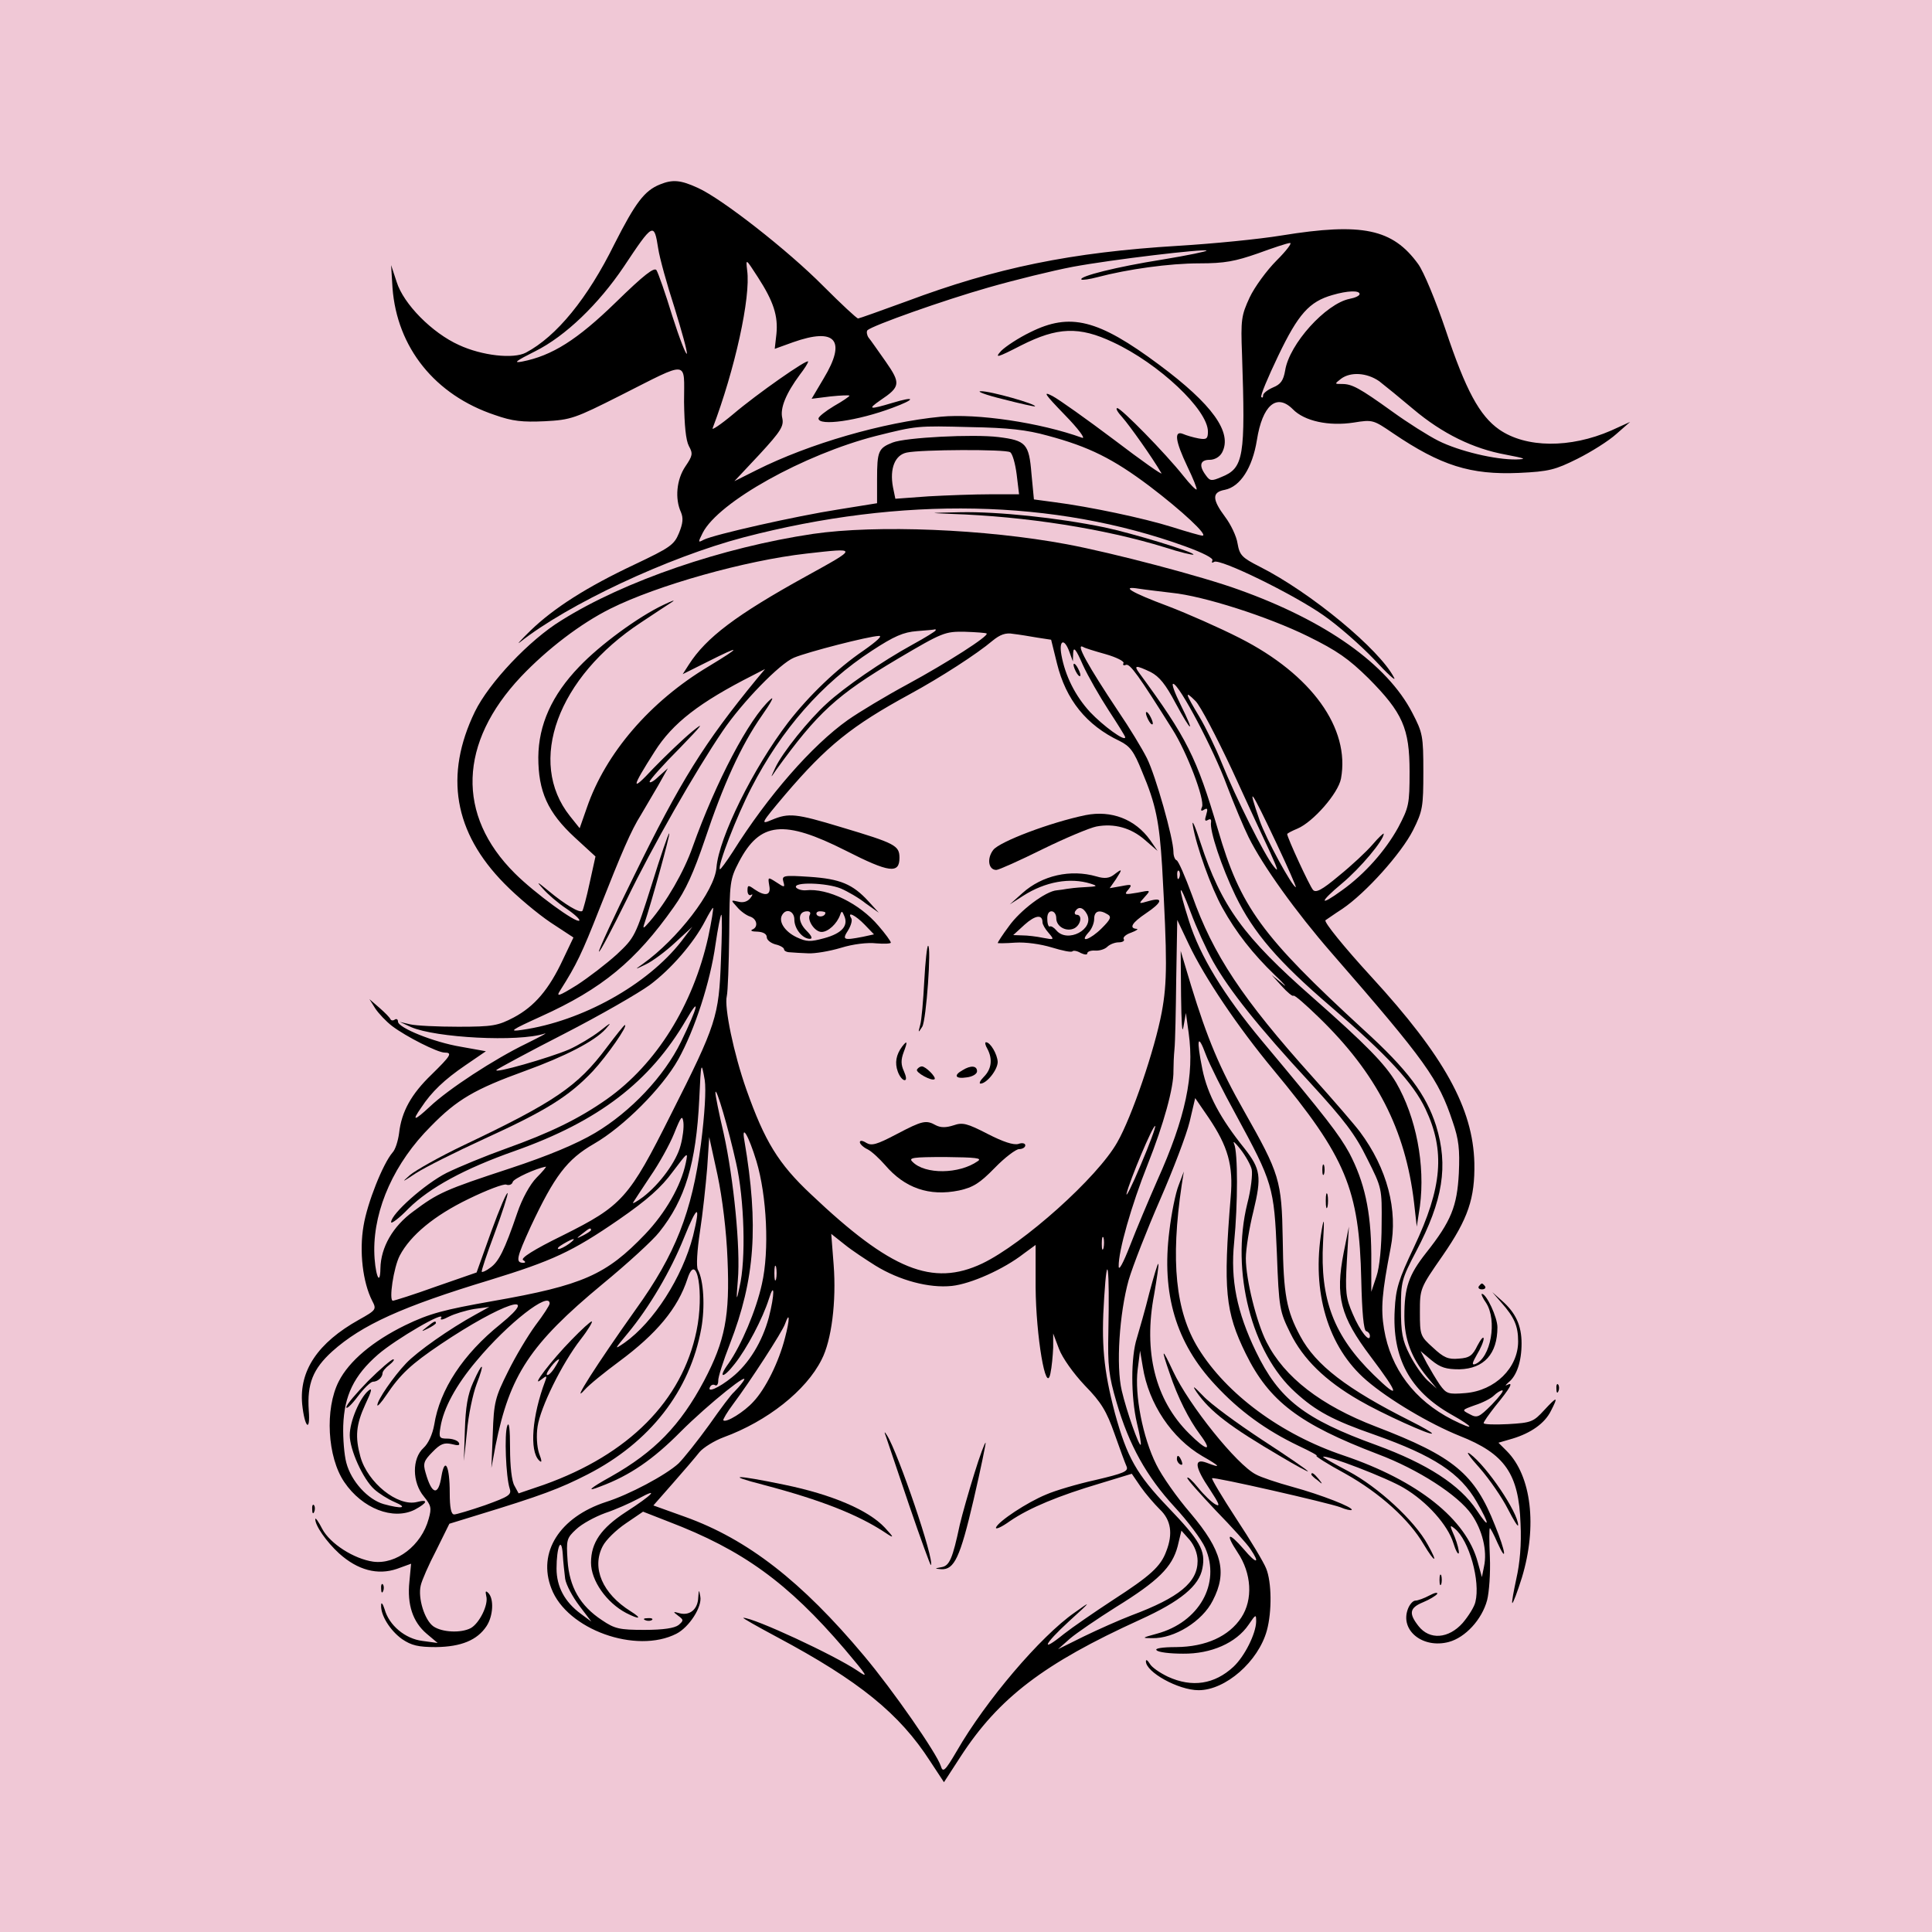 <?xml version="1.0" encoding="UTF-8"?> <svg xmlns="http://www.w3.org/2000/svg" width="32" height="32" viewBox="0 0 32 32" fill="none"><rect width="32" height="32" fill="#F0C8D6"></rect><path d="M10.931 3.055C10.674 3.158 10.525 3.357 10.177 4.042C9.732 4.944 9.218 5.572 8.71 5.841C8.505 5.949 7.985 5.892 7.603 5.715C7.158 5.515 6.684 5.036 6.57 4.67L6.478 4.391L6.501 4.767C6.575 5.755 7.203 6.543 8.197 6.874C8.488 6.977 8.653 6.994 9.024 6.977C9.458 6.954 9.521 6.931 10.28 6.548C11.433 5.966 11.33 5.955 11.33 6.657C11.336 7.045 11.359 7.29 11.41 7.388C11.479 7.513 11.473 7.547 11.353 7.724C11.205 7.941 11.176 8.261 11.279 8.484C11.319 8.581 11.313 8.666 11.245 8.832C11.165 9.026 11.096 9.072 10.508 9.351C9.721 9.722 9.173 10.07 8.784 10.447C8.625 10.601 8.55 10.687 8.613 10.636C9.407 10.008 11.062 9.231 12.318 8.9C14.944 8.215 17.467 8.267 19.63 9.049C19.927 9.157 20.104 9.248 20.081 9.283C20.064 9.323 20.076 9.328 20.11 9.306C20.207 9.248 21.412 9.836 21.919 10.19C22.159 10.356 22.536 10.687 22.759 10.921C22.981 11.161 23.13 11.298 23.09 11.224C22.85 10.755 21.703 9.808 20.863 9.385C20.572 9.237 20.532 9.197 20.498 9.003C20.481 8.883 20.384 8.683 20.293 8.563C20.076 8.272 20.07 8.152 20.287 8.113C20.544 8.061 20.744 7.747 20.818 7.29C20.909 6.714 21.143 6.508 21.412 6.777C21.606 6.977 22.011 7.062 22.422 6.999C22.736 6.948 22.747 6.954 23.073 7.176C23.866 7.713 24.357 7.867 25.156 7.833C25.659 7.81 25.761 7.781 26.127 7.599C26.355 7.485 26.646 7.302 26.772 7.188L27 6.988L26.686 7.131C26.007 7.427 25.276 7.422 24.831 7.114C24.505 6.885 24.277 6.463 23.946 5.47C23.78 4.979 23.581 4.499 23.489 4.373C23.067 3.791 22.565 3.683 21.229 3.9C20.852 3.962 20.087 4.037 19.522 4.071C17.735 4.179 16.497 4.436 15.018 4.99C14.596 5.144 14.23 5.275 14.213 5.275C14.19 5.275 13.934 5.036 13.637 4.739C13.049 4.145 11.953 3.289 11.559 3.112C11.273 2.981 11.142 2.969 10.931 3.055ZM10.902 4.117C10.925 4.271 11.045 4.705 11.171 5.093C11.29 5.481 11.387 5.823 11.376 5.858C11.365 5.886 11.256 5.612 11.136 5.235C11.022 4.859 10.902 4.522 10.874 4.476C10.839 4.419 10.668 4.55 10.2 5.007C9.561 5.629 9.144 5.892 8.647 5.989C8.493 6.018 8.545 5.978 8.864 5.818C9.367 5.567 9.915 5.036 10.331 4.419C10.817 3.688 10.834 3.677 10.902 4.117ZM21.143 4.316C20.983 4.476 20.778 4.756 20.698 4.927C20.561 5.224 20.549 5.293 20.572 5.875C20.629 7.57 20.601 7.753 20.23 7.901C20.07 7.97 20.041 7.97 19.973 7.873C19.853 7.713 19.876 7.616 20.036 7.616C20.116 7.616 20.201 7.57 20.241 7.496C20.418 7.165 20.081 6.697 19.197 6.04C18.186 5.287 17.724 5.173 17.062 5.504C16.873 5.595 16.656 5.738 16.582 5.812C16.468 5.938 16.514 5.926 16.913 5.721C17.513 5.418 17.872 5.401 18.437 5.669C19.197 6.023 20.007 6.788 20.007 7.148C20.007 7.268 19.984 7.285 19.853 7.262C19.762 7.245 19.648 7.211 19.596 7.188C19.442 7.125 19.465 7.302 19.665 7.724C19.762 7.924 19.83 8.095 19.819 8.107C19.807 8.118 19.71 8.021 19.602 7.884C19.299 7.502 18.569 6.76 18.506 6.76C18.472 6.76 18.512 6.828 18.591 6.914C18.711 7.051 19.077 7.564 19.237 7.838C19.259 7.878 18.911 7.633 18.454 7.285C17.998 6.942 17.541 6.617 17.433 6.56C17.267 6.474 17.296 6.52 17.638 6.874C17.861 7.102 17.986 7.273 17.924 7.251C17.227 6.999 16.183 6.845 15.583 6.902C14.63 6.994 13.403 7.348 12.529 7.787L12.164 7.97L12.581 7.525C12.934 7.142 12.986 7.056 12.957 6.925C12.917 6.76 13.02 6.514 13.248 6.206C13.323 6.109 13.385 6.012 13.385 5.989C13.385 5.932 12.535 6.526 12.141 6.862C11.935 7.034 11.781 7.136 11.804 7.091C12.17 6.126 12.438 4.921 12.375 4.476C12.352 4.276 12.352 4.282 12.552 4.59C12.815 4.996 12.889 5.235 12.86 5.532L12.832 5.778L13.134 5.669C13.842 5.418 14.025 5.635 13.642 6.269L13.443 6.605L13.757 6.566C13.928 6.548 14.07 6.543 14.07 6.554C14.07 6.566 13.956 6.645 13.814 6.725C13.671 6.811 13.557 6.902 13.557 6.931C13.557 7.062 14.207 6.971 14.784 6.754C15.172 6.611 15.172 6.554 14.778 6.674C14.396 6.788 14.362 6.782 14.584 6.628C14.915 6.406 14.921 6.349 14.67 5.989C14.544 5.812 14.419 5.629 14.384 5.589C14.356 5.544 14.35 5.492 14.367 5.47C14.453 5.39 15.629 4.973 16.371 4.762C16.811 4.636 17.438 4.482 17.77 4.419C18.415 4.299 19.95 4.117 19.984 4.151C19.996 4.162 19.67 4.231 19.254 4.299C18.494 4.419 17.861 4.579 17.912 4.63C17.929 4.642 18.049 4.625 18.18 4.59C18.677 4.459 19.368 4.362 19.864 4.362C20.287 4.362 20.458 4.328 20.835 4.197C21.086 4.105 21.326 4.025 21.366 4.025C21.406 4.02 21.309 4.151 21.143 4.316ZM22.519 4.87C22.519 4.899 22.445 4.933 22.353 4.95C21.959 5.03 21.354 5.698 21.286 6.137C21.257 6.303 21.212 6.366 21.086 6.417C20.995 6.457 20.921 6.514 20.921 6.548C20.921 6.583 20.909 6.594 20.892 6.577C20.869 6.56 21 6.252 21.172 5.892C21.503 5.201 21.686 4.996 22.068 4.887C22.319 4.813 22.519 4.807 22.519 4.87ZM22.844 6.314C22.941 6.389 23.192 6.594 23.409 6.777C23.889 7.182 24.403 7.433 24.939 7.53C25.265 7.593 25.299 7.604 25.116 7.61C24.768 7.616 24.169 7.473 23.826 7.302C23.655 7.216 23.312 6.999 23.061 6.817C22.513 6.423 22.393 6.36 22.228 6.36C22.102 6.36 22.102 6.36 22.211 6.274C22.37 6.155 22.639 6.172 22.844 6.314ZM17.353 7.216C18.038 7.399 18.437 7.599 19.037 8.05C19.579 8.461 20.019 8.872 19.916 8.872C19.887 8.872 19.665 8.809 19.413 8.729C18.94 8.581 18.044 8.392 17.467 8.318L17.125 8.272L17.084 7.844C17.044 7.348 16.993 7.296 16.537 7.239C16.12 7.188 15.001 7.245 14.784 7.33C14.55 7.422 14.527 7.473 14.527 7.936V8.335L13.888 8.438C13.191 8.546 11.821 8.855 11.656 8.94C11.559 8.992 11.559 8.986 11.639 8.826C11.901 8.312 13.323 7.525 14.504 7.222C15.189 7.051 15.184 7.051 16.068 7.074C16.702 7.085 17.005 7.119 17.353 7.216ZM16.731 7.49C16.77 7.513 16.816 7.679 16.839 7.856L16.879 8.187H16.405C16.143 8.187 15.68 8.204 15.378 8.221L14.83 8.261L14.79 8.067C14.733 7.759 14.824 7.536 15.018 7.496C15.252 7.445 16.656 7.439 16.731 7.49Z" fill="black"></path><path d="M16.611 6.611C16.896 6.685 17.136 6.737 17.142 6.731C17.181 6.697 16.399 6.474 16.245 6.48C16.165 6.48 16.331 6.543 16.611 6.611Z" fill="black"></path><path d="M15.754 8.512C16.987 8.552 18.295 8.758 19.294 9.066C19.539 9.146 19.756 9.197 19.767 9.186C19.802 9.151 18.757 8.832 18.295 8.735C17.518 8.575 16.531 8.472 15.909 8.484C15.378 8.495 15.355 8.495 15.754 8.512Z" fill="black"></path><path d="M13.465 8.843C11.97 9.066 10.343 9.62 9.298 10.276C8.767 10.601 8.099 11.309 7.865 11.789C7.357 12.839 7.517 13.787 8.356 14.637C8.562 14.848 8.904 15.134 9.116 15.277L9.498 15.528L9.327 15.887C9.093 16.39 8.853 16.669 8.51 16.852C8.248 16.989 8.162 17.006 7.591 17.006C7.249 17.006 6.889 16.989 6.792 16.966L6.621 16.926L6.809 17.012C7.215 17.189 8.585 17.263 9.019 17.12C9.081 17.103 8.944 17.172 8.716 17.286C8.185 17.543 7.426 18.039 7.118 18.331C6.861 18.57 6.815 18.576 6.975 18.348C7.146 18.085 7.363 17.88 7.706 17.646L8.048 17.412L7.631 17.337C7.186 17.263 6.592 17.023 6.592 16.921C6.592 16.886 6.57 16.869 6.541 16.886C6.513 16.909 6.478 16.904 6.467 16.881C6.455 16.852 6.376 16.772 6.284 16.692L6.119 16.549L6.216 16.704C6.273 16.789 6.398 16.921 6.495 16.995C6.729 17.172 7.249 17.434 7.363 17.434C7.5 17.434 7.466 17.486 7.146 17.8C6.815 18.119 6.65 18.41 6.61 18.77C6.592 18.901 6.547 19.044 6.501 19.09C6.341 19.278 6.084 19.923 6.022 20.3C5.947 20.728 6.01 21.242 6.164 21.544C6.239 21.687 6.233 21.698 5.947 21.858C5.262 22.241 4.954 22.703 5.005 23.257C5.045 23.645 5.143 23.736 5.114 23.36C5.085 22.92 5.182 22.675 5.502 22.384C5.993 21.944 6.661 21.641 8.111 21.202C9.15 20.882 9.475 20.734 10.246 20.203C10.725 19.872 10.954 19.666 11.142 19.409C11.393 19.078 11.399 19.067 11.359 19.261C11.279 19.643 11.022 20.089 10.685 20.443C10.04 21.116 9.658 21.288 8.162 21.55C7.352 21.693 7.112 21.756 6.712 21.95C6.176 22.212 5.782 22.543 5.611 22.88C5.377 23.337 5.422 24.136 5.702 24.547C5.999 24.987 6.513 25.186 6.872 25.004C7.083 24.89 7.1 24.827 6.906 24.878C6.587 24.958 6.09 24.558 5.97 24.13C5.879 23.799 5.896 23.599 6.05 23.263C6.159 23.034 6.17 22.977 6.102 23.034C5.959 23.154 5.793 23.542 5.793 23.771C5.793 24.01 6.01 24.496 6.199 24.667C6.273 24.735 6.427 24.832 6.535 24.878C6.764 24.975 6.661 24.998 6.353 24.912C6.096 24.838 5.816 24.536 5.736 24.227C5.702 24.102 5.679 23.828 5.685 23.616C5.702 23.114 5.862 22.783 6.261 22.435C6.558 22.178 7.392 21.693 7.306 21.83C7.283 21.87 7.329 21.864 7.437 21.807C7.529 21.761 7.717 21.704 7.854 21.681L8.105 21.647L7.877 21.773C7.449 22.007 6.906 22.389 6.724 22.583C6.518 22.8 6.25 23.188 6.25 23.274C6.25 23.303 6.318 23.228 6.398 23.108C6.632 22.76 6.809 22.595 7.3 22.264C8.311 21.584 8.996 21.356 8.288 21.933C7.671 22.429 7.283 23.017 7.192 23.599C7.163 23.759 7.095 23.908 7.015 23.982C6.821 24.159 6.826 24.553 7.021 24.787C7.14 24.935 7.152 24.975 7.1 25.158C6.981 25.597 6.564 25.917 6.181 25.866C5.862 25.82 5.468 25.569 5.337 25.323C5.279 25.209 5.228 25.135 5.222 25.158C5.217 25.266 5.405 25.535 5.616 25.729C5.925 26.008 6.256 26.094 6.575 25.985L6.809 25.9L6.781 26.197C6.741 26.579 6.838 26.865 7.066 27.059L7.249 27.213L6.998 27.179C6.712 27.144 6.444 26.922 6.37 26.653C6.341 26.562 6.313 26.528 6.313 26.585C6.301 26.75 6.461 27.007 6.661 27.15C6.815 27.253 6.924 27.281 7.22 27.281C7.637 27.276 7.905 27.167 8.059 26.933C8.168 26.768 8.185 26.482 8.088 26.385C8.042 26.34 8.037 26.357 8.054 26.436C8.094 26.579 7.94 26.887 7.797 26.967C7.631 27.053 7.323 27.036 7.18 26.939C7.032 26.836 6.918 26.465 6.969 26.259C6.986 26.18 7.1 25.917 7.226 25.677L7.443 25.238L7.888 25.101C8.973 24.77 9.275 24.655 9.732 24.421C10.765 23.891 11.428 23.04 11.616 22.001C11.679 21.647 11.656 21.208 11.559 21.031C11.53 20.979 11.547 20.705 11.593 20.403C11.639 20.106 11.69 19.626 11.713 19.347L11.747 18.833L11.884 19.461C11.964 19.838 12.033 20.397 12.05 20.859C12.09 21.796 12.01 22.207 11.662 22.869C11.268 23.611 10.839 24.05 10.12 24.456C9.761 24.655 9.698 24.718 9.943 24.621C10.434 24.439 10.822 24.17 11.273 23.714C11.73 23.257 12.483 22.652 12.301 22.892C12.261 22.949 12.192 23.023 12.158 23.057C12.118 23.086 11.935 23.331 11.747 23.599C11.553 23.868 11.325 24.153 11.239 24.239C11.028 24.433 10.417 24.758 10.035 24.878C9.27 25.129 8.899 25.712 9.133 26.311C9.39 26.99 10.537 27.401 11.205 27.059C11.416 26.95 11.633 26.613 11.599 26.442C11.576 26.322 11.576 26.322 11.565 26.459C11.559 26.653 11.428 26.762 11.262 26.722C11.142 26.688 11.142 26.693 11.233 26.762C11.325 26.83 11.325 26.842 11.239 26.916C11.171 26.967 10.988 26.996 10.674 26.996C10.263 26.996 10.183 26.979 9.972 26.836C9.606 26.596 9.43 26.282 9.401 25.849C9.378 25.506 9.384 25.477 9.544 25.329C9.641 25.238 9.852 25.124 10.023 25.061C10.194 25.004 10.44 24.895 10.577 24.821C10.931 24.627 10.811 24.758 10.366 25.044C9.955 25.312 9.789 25.552 9.789 25.883C9.789 26.18 10.046 26.545 10.371 26.716C10.594 26.83 10.645 26.813 10.446 26.688C9.978 26.396 9.795 25.968 9.983 25.609C10.035 25.506 10.206 25.34 10.366 25.232L10.651 25.038L11.073 25.203C12.301 25.672 13.049 26.214 13.991 27.316C14.367 27.761 14.396 27.806 14.207 27.675C13.819 27.413 12.489 26.796 12.312 26.796C12.289 26.796 12.541 26.939 12.872 27.116C14.23 27.841 14.898 28.383 15.406 29.171L15.635 29.519L15.909 29.097C16.542 28.12 17.296 27.55 18.877 26.83C19.556 26.522 19.864 26.265 19.916 25.974C19.973 25.683 19.876 25.517 19.351 24.969C18.826 24.421 18.666 24.136 18.466 23.405C18.278 22.692 18.238 22.252 18.289 21.487C18.34 20.677 18.38 20.974 18.358 22.058C18.346 22.623 18.363 22.783 18.494 23.228C18.7 23.936 18.991 24.456 19.453 24.958C19.67 25.192 19.899 25.495 19.962 25.637C20.224 26.231 19.859 26.87 19.162 27.059C18.911 27.127 18.905 27.133 19.082 27.133C19.448 27.144 19.916 26.853 20.087 26.511C20.333 26.037 20.241 25.683 19.722 25.067C19.499 24.81 19.242 24.444 19.151 24.256C18.928 23.811 18.791 23.103 18.843 22.686L18.883 22.372L18.928 22.64C19.025 23.251 19.408 23.822 19.916 24.119C20.218 24.29 20.235 24.324 19.984 24.227C19.767 24.147 19.79 24.302 20.041 24.673C20.19 24.901 20.218 24.964 20.133 24.918C20.07 24.884 19.944 24.764 19.847 24.644C19.75 24.524 19.67 24.45 19.665 24.479C19.665 24.507 19.882 24.747 20.139 25.021C20.401 25.289 20.658 25.575 20.709 25.654C20.881 25.906 20.812 25.911 20.601 25.66C20.344 25.363 20.287 25.392 20.498 25.712C20.732 26.06 20.755 26.494 20.561 26.79C20.355 27.104 19.973 27.276 19.482 27.281C19.242 27.281 19.122 27.304 19.157 27.333C19.185 27.367 19.379 27.39 19.596 27.39C20.059 27.395 20.475 27.213 20.681 26.91C20.801 26.733 20.806 26.733 20.806 26.859C20.801 27.059 20.618 27.43 20.43 27.607C20.116 27.898 19.745 27.955 19.345 27.772C19.214 27.709 19.077 27.618 19.043 27.555C19.008 27.498 18.98 27.481 18.98 27.515C18.974 27.692 19.516 27.995 19.853 27.995C20.298 27.995 20.841 27.521 20.983 27.007C21.069 26.693 21.063 26.203 20.972 25.98C20.932 25.877 20.709 25.506 20.475 25.152C20.241 24.793 20.064 24.496 20.076 24.484C20.099 24.456 21.999 24.89 22.199 24.964C22.291 25.004 22.376 25.021 22.388 25.009C22.422 24.969 21.885 24.758 21.406 24.627C21.155 24.558 20.881 24.467 20.801 24.421C20.487 24.262 19.693 23.274 19.431 22.715C19.242 22.309 19.225 22.321 19.374 22.749C19.505 23.143 19.693 23.514 19.876 23.759C20.093 24.05 19.99 24.039 19.693 23.742C19.134 23.188 18.934 22.389 19.117 21.436C19.162 21.168 19.197 20.945 19.185 20.934C19.174 20.922 19.111 21.139 19.037 21.413C18.968 21.693 18.871 22.024 18.831 22.161C18.729 22.475 18.729 23.131 18.831 23.571C18.877 23.759 18.905 23.919 18.894 23.93C18.866 23.959 18.66 23.377 18.58 23.034C18.483 22.623 18.54 21.756 18.694 21.202C18.763 20.968 18.997 20.369 19.214 19.872C19.431 19.375 19.653 18.793 19.705 18.576L19.796 18.188L20.019 18.513C20.338 18.987 20.43 19.301 20.384 19.826C20.258 21.367 20.293 21.727 20.635 22.424C21.023 23.211 21.52 23.588 22.821 24.085C23.489 24.336 24.151 24.764 24.374 25.084C24.551 25.34 24.637 25.683 24.58 25.946L24.545 26.122L24.477 25.877C24.288 25.163 23.484 24.524 22.256 24.108C21.217 23.759 20.316 23.091 19.847 22.332C19.471 21.721 19.385 20.888 19.573 19.626L19.608 19.404L19.522 19.632C19.471 19.758 19.402 20.1 19.368 20.391C19.237 21.43 19.476 22.241 20.127 22.937C20.527 23.371 20.972 23.691 21.509 23.948C21.703 24.039 21.84 24.113 21.805 24.113C21.777 24.113 21.988 24.25 22.285 24.41C22.856 24.73 23.341 25.169 23.581 25.58C23.769 25.894 23.826 25.9 23.649 25.586C23.432 25.186 22.821 24.627 22.336 24.37C22.096 24.244 21.908 24.136 21.914 24.13C21.954 24.085 22.987 24.484 23.25 24.644C23.638 24.872 23.98 25.261 24.072 25.557C24.111 25.683 24.151 25.757 24.163 25.723C24.169 25.694 24.14 25.569 24.094 25.455C24.009 25.261 24.009 25.249 24.094 25.318C24.334 25.512 24.523 26.191 24.437 26.534C24.42 26.613 24.323 26.768 24.226 26.882C23.992 27.144 23.678 27.167 23.495 26.933C23.329 26.722 23.347 26.631 23.569 26.539C23.678 26.494 23.78 26.431 23.803 26.402C23.82 26.368 23.763 26.379 23.678 26.425C23.592 26.471 23.484 26.511 23.444 26.511C23.404 26.511 23.347 26.573 23.318 26.653C23.187 27.007 23.569 27.31 23.997 27.196C24.271 27.122 24.545 26.825 24.631 26.505C24.665 26.374 24.688 26.054 24.677 25.791C24.665 25.529 24.665 25.312 24.677 25.312C24.688 25.312 24.745 25.42 24.802 25.552C24.968 25.917 24.939 25.7 24.762 25.266C24.425 24.41 24.083 24.125 22.787 23.628C21.88 23.28 21.274 22.812 20.978 22.229C20.812 21.904 20.635 21.191 20.635 20.842C20.635 20.688 20.692 20.334 20.761 20.06C20.898 19.489 20.881 19.364 20.612 19.021C20.213 18.525 20.002 18.131 19.916 17.714C19.813 17.206 19.836 17.098 19.973 17.469C20.03 17.623 20.253 18.068 20.47 18.462C21.08 19.586 21.103 19.655 21.149 20.757C21.183 21.676 21.195 21.721 21.372 22.081C21.583 22.509 21.948 22.869 22.513 23.194C22.884 23.411 23.718 23.788 23.718 23.742C23.718 23.725 23.558 23.634 23.364 23.537C22.308 23.006 21.794 22.612 21.537 22.132C21.309 21.71 21.257 21.442 21.246 20.528C21.229 19.547 21.195 19.444 20.607 18.405C20.201 17.691 19.996 17.2 19.727 16.321L19.556 15.75L19.562 16.492C19.568 16.943 19.579 17.143 19.602 17.006L19.642 16.778L19.688 17.109C19.785 17.805 19.636 18.513 19.168 19.552C19.025 19.878 18.82 20.363 18.717 20.631C18.603 20.922 18.529 21.059 18.529 20.974C18.523 20.722 18.74 19.963 19.008 19.29C19.276 18.616 19.442 18.011 19.436 17.737C19.436 17.646 19.442 17.486 19.453 17.377C19.465 17.269 19.476 16.738 19.482 16.207L19.499 15.237L19.688 15.636C19.95 16.19 20.504 17.012 21.092 17.72C22.296 19.17 22.513 19.695 22.547 21.202C22.559 21.733 22.587 22.035 22.627 22.047C22.662 22.058 22.69 22.092 22.69 22.127C22.69 22.252 22.525 22.047 22.405 21.761C22.291 21.499 22.279 21.402 22.308 20.888L22.342 20.317L22.256 20.745C22.114 21.476 22.199 21.801 22.702 22.469C23.181 23.103 23.198 23.206 22.753 22.772C22.091 22.127 21.862 21.522 21.914 20.574C21.937 20.186 21.931 20.146 21.891 20.374C21.72 21.396 21.994 22.315 22.633 22.863C23.004 23.183 23.678 23.582 24.174 23.782C24.928 24.079 25.156 24.41 25.185 25.238C25.202 25.58 25.173 25.894 25.116 26.145C25.071 26.357 25.036 26.539 25.048 26.551C25.059 26.562 25.133 26.368 25.208 26.128C25.464 25.283 25.367 24.444 24.956 24.033L24.819 23.896L25.053 23.828C25.356 23.736 25.584 23.577 25.687 23.371C25.813 23.126 25.796 23.12 25.579 23.354C25.396 23.554 25.362 23.565 24.979 23.588C24.757 23.599 24.574 23.594 24.574 23.571C24.574 23.548 24.66 23.428 24.762 23.297C25.019 22.983 25.071 22.886 24.968 22.937C24.922 22.96 24.934 22.943 24.985 22.897C25.122 22.789 25.202 22.549 25.202 22.252C25.202 21.955 25.105 21.744 24.877 21.544L24.717 21.402L24.865 21.573C25.082 21.818 25.145 21.961 25.145 22.218C25.145 22.657 24.762 23.034 24.271 23.074C23.986 23.097 23.957 23.086 23.849 22.937C23.786 22.846 23.689 22.68 23.632 22.578L23.529 22.378L23.712 22.532C23.86 22.652 23.952 22.68 24.174 22.68C24.58 22.669 24.802 22.424 24.802 21.984C24.802 21.818 24.62 21.43 24.545 21.43C24.528 21.43 24.557 21.499 24.614 21.579C24.802 21.87 24.694 22.492 24.431 22.595C24.374 22.612 24.386 22.572 24.46 22.441C24.523 22.338 24.574 22.218 24.574 22.172C24.574 22.127 24.528 22.178 24.471 22.287C24.391 22.452 24.34 22.492 24.163 22.503C23.986 22.52 23.912 22.486 23.735 22.321C23.524 22.132 23.518 22.115 23.518 21.733C23.518 21.345 23.518 21.339 23.895 20.797C24.317 20.186 24.431 19.849 24.42 19.261C24.397 18.359 23.923 17.497 22.713 16.178C22.268 15.693 21.925 15.271 21.954 15.242C21.965 15.237 22.091 15.145 22.233 15.054C22.622 14.791 23.21 14.135 23.404 13.752C23.564 13.433 23.575 13.364 23.575 12.782C23.575 12.188 23.564 12.137 23.392 11.806C22.976 11.001 21.959 10.282 20.521 9.768C19.927 9.551 18.432 9.157 17.667 9.014C16.32 8.763 14.521 8.689 13.465 8.843ZM13.351 9.545C12.192 10.185 11.696 10.561 11.41 11.007L11.308 11.166L11.719 10.961C12.284 10.676 12.289 10.704 11.741 11.035C10.765 11.617 10.029 12.479 9.721 13.376L9.601 13.718L9.441 13.518C8.722 12.616 9.235 11.218 10.617 10.31C10.839 10.162 11.073 10.008 11.136 9.968C11.193 9.928 11.131 9.951 10.988 10.019C10.566 10.219 9.938 10.681 9.595 11.041C9.138 11.515 8.921 12.006 8.916 12.542C8.916 13.107 9.07 13.456 9.521 13.872L9.863 14.186L9.766 14.626C9.715 14.866 9.658 15.071 9.646 15.088C9.601 15.128 9.355 14.98 9.087 14.757C8.893 14.597 8.876 14.592 8.99 14.717C9.07 14.809 9.241 14.957 9.378 15.048C9.515 15.14 9.612 15.231 9.595 15.248C9.549 15.299 8.853 14.791 8.528 14.466C7.557 13.501 7.597 12.303 8.63 11.207C9.064 10.75 9.618 10.327 10.109 10.082C10.885 9.694 12.347 9.283 13.357 9.169C14.219 9.072 14.219 9.066 13.351 9.545ZM19.408 9.819C19.933 9.871 21 10.213 21.663 10.539C22.148 10.778 22.336 10.91 22.667 11.235C23.233 11.806 23.347 12.063 23.347 12.782C23.347 13.324 23.335 13.37 23.158 13.707C22.947 14.089 22.605 14.477 22.228 14.746C21.845 15.025 21.845 14.951 22.228 14.632C22.53 14.38 22.919 13.918 22.919 13.809C22.919 13.792 22.833 13.872 22.736 13.986C22.633 14.106 22.382 14.34 22.176 14.506C21.891 14.746 21.794 14.791 21.748 14.74C21.691 14.677 21.32 13.872 21.32 13.815C21.32 13.804 21.394 13.764 21.491 13.724C21.748 13.615 22.165 13.142 22.211 12.896C22.365 12.063 21.725 11.172 20.532 10.567C20.196 10.396 19.665 10.162 19.351 10.042C18.723 9.808 18.552 9.699 18.866 9.751C18.974 9.768 19.219 9.796 19.408 9.819ZM15.498 10.441C15.498 10.453 15.326 10.561 15.115 10.676C14.607 10.955 13.985 11.383 13.694 11.652C13.397 11.92 12.957 12.468 12.843 12.713C12.758 12.896 12.758 12.896 12.855 12.753C13.545 11.8 13.854 11.515 14.864 10.915C15.617 10.47 15.652 10.459 15.983 10.464C16.165 10.47 16.331 10.482 16.342 10.493C16.382 10.533 15.697 10.972 15.035 11.332C14.675 11.526 14.23 11.794 14.042 11.926C13.448 12.348 12.723 13.176 12.135 14.112C12.027 14.278 11.935 14.403 11.924 14.398C11.878 14.352 12.204 13.513 12.444 13.05C12.94 12.086 13.614 11.315 14.441 10.778C14.807 10.539 14.961 10.47 15.189 10.453C15.343 10.441 15.475 10.43 15.486 10.424C15.492 10.419 15.498 10.424 15.498 10.441ZM17.181 10.561L17.41 10.596L17.507 10.989C17.655 11.589 17.992 12.011 18.546 12.274C18.717 12.36 18.78 12.44 18.917 12.782C19.145 13.319 19.202 13.615 19.248 14.346C19.334 15.893 19.334 16.27 19.242 16.767C19.128 17.377 18.746 18.502 18.506 18.919C18.18 19.501 16.948 20.602 16.268 20.928C15.446 21.316 14.755 21.036 13.431 19.78C12.889 19.272 12.666 18.901 12.364 18.051C12.152 17.451 11.993 16.681 12.038 16.498C12.055 16.43 12.072 15.967 12.078 15.471C12.084 14.614 12.09 14.563 12.238 14.278C12.586 13.61 12.98 13.57 14.008 14.089C14.727 14.455 14.898 14.477 14.898 14.209C14.898 14.004 14.83 13.969 13.934 13.701C13.18 13.473 13.066 13.461 12.78 13.581C12.592 13.661 12.598 13.644 13.003 13.164C13.694 12.354 14.105 12.023 15.069 11.498C15.583 11.218 16.183 10.83 16.439 10.613C16.565 10.51 16.656 10.476 16.782 10.499C16.879 10.51 17.056 10.539 17.181 10.561ZM14.299 10.778C13.871 11.069 13.403 11.515 13.054 11.966C12.478 12.719 11.907 13.872 11.867 14.369C11.838 14.757 11.222 15.556 10.645 15.967C10.508 16.064 10.508 16.064 10.697 15.973C10.805 15.922 11.022 15.762 11.182 15.613L11.467 15.351L11.285 15.591C10.725 16.31 9.641 16.915 8.647 17.058C8.419 17.092 8.459 17.063 8.961 16.835C9.972 16.378 10.531 15.916 11.159 15.025C11.359 14.746 11.49 14.449 11.673 13.912C11.976 13.005 12.272 12.348 12.62 11.851C12.769 11.64 12.832 11.52 12.763 11.583C12.409 11.897 11.856 12.953 11.473 14.026C11.33 14.437 11.039 14.94 10.76 15.265C10.657 15.385 10.64 15.391 10.674 15.294C10.788 14.957 11.102 13.821 11.085 13.804C11.073 13.792 10.942 14.175 10.794 14.654C10.525 15.505 10.514 15.528 10.217 15.807C10.046 15.962 9.749 16.19 9.555 16.316C9.241 16.51 9.207 16.515 9.281 16.401C9.549 15.979 9.641 15.785 9.926 15.06C10.303 14.106 10.451 13.758 10.617 13.495C10.68 13.387 10.811 13.164 10.902 13.01L11.062 12.725L10.908 12.862C10.828 12.942 10.76 12.976 10.76 12.947C10.76 12.919 10.982 12.668 11.262 12.388C11.627 12.011 11.684 11.937 11.467 12.114C11.308 12.245 11.017 12.525 10.817 12.731C10.446 13.13 10.451 13.062 10.845 12.445C11.142 11.977 11.582 11.635 12.472 11.184L12.672 11.081L12.529 11.252C11.667 12.303 11.273 12.93 10.497 14.517C10.166 15.185 9.909 15.745 9.92 15.762C9.938 15.773 10.143 15.379 10.383 14.894C10.805 14.021 11.519 12.771 11.97 12.108C12.295 11.629 12.917 10.989 13.151 10.893C13.385 10.796 14.384 10.539 14.556 10.533C14.624 10.527 14.527 10.618 14.299 10.778ZM17.712 10.796L17.77 10.955L17.775 10.813C17.781 10.704 17.821 10.75 17.935 11.012C18.021 11.201 18.215 11.538 18.363 11.766C18.512 11.994 18.637 12.194 18.637 12.211C18.637 12.291 18.272 12.023 18.055 11.794C17.809 11.526 17.644 11.195 17.581 10.852C17.535 10.601 17.627 10.561 17.712 10.796ZM18.312 10.835C18.494 10.887 18.626 10.955 18.609 10.984C18.591 11.012 18.609 11.03 18.649 11.012C18.717 10.989 18.86 11.189 19.419 12.08C19.659 12.457 19.956 13.239 19.91 13.364C19.882 13.427 19.893 13.444 19.944 13.41C20.002 13.376 20.007 13.399 19.979 13.495C19.95 13.587 19.956 13.61 20.007 13.581C20.047 13.558 20.064 13.57 20.059 13.615C20.03 13.752 20.235 14.363 20.464 14.837C20.761 15.448 21.166 15.922 22.045 16.675C22.976 17.474 23.409 17.942 23.609 18.365C23.94 19.061 23.889 19.666 23.421 20.654C23.164 21.196 23.118 21.345 23.101 21.693C23.055 22.492 23.352 23.04 24.037 23.428C24.425 23.645 24.443 23.708 24.055 23.514C23.427 23.194 23.033 22.669 22.924 22.012C22.867 21.67 22.89 21.413 23.033 20.671C23.158 20.043 22.976 19.352 22.525 18.747C22.445 18.639 22.091 18.228 21.737 17.834C20.578 16.544 20.093 15.813 19.745 14.831C19.63 14.517 19.516 14.255 19.488 14.249C19.459 14.238 19.436 14.175 19.436 14.112C19.436 13.889 19.14 12.845 18.997 12.559C18.917 12.399 18.706 12.051 18.523 11.783C18.021 11.03 17.804 10.641 17.941 10.716C17.964 10.733 18.129 10.784 18.312 10.835ZM19.06 11.132C19.202 11.207 19.305 11.332 19.471 11.646C19.739 12.143 19.802 12.171 19.556 11.675C19.459 11.48 19.402 11.326 19.431 11.326C19.528 11.326 20.104 12.417 20.321 13.01C20.441 13.324 20.601 13.707 20.681 13.867C20.915 14.34 21.469 15.111 22.051 15.779C23.626 17.588 23.826 17.874 24.06 18.576C24.163 18.873 24.18 19.038 24.163 19.432C24.134 19.98 24.037 20.226 23.621 20.751C23.329 21.122 23.261 21.328 23.261 21.801C23.261 22.178 23.375 22.486 23.632 22.8L23.798 23L23.643 22.863C23.558 22.783 23.427 22.595 23.347 22.435C23.227 22.201 23.204 22.07 23.204 21.676C23.204 21.23 23.215 21.185 23.455 20.728C23.9 19.883 23.992 19.312 23.786 18.645C23.621 18.131 23.318 17.72 22.582 17.052C20.892 15.499 20.544 15.02 20.173 13.741C19.819 12.542 19.659 12.223 18.871 11.149C18.774 11.018 18.808 11.012 19.06 11.132ZM20.407 12.753C20.658 13.302 20.943 13.918 21.04 14.123C21.166 14.403 21.183 14.46 21.098 14.352C20.949 14.175 20.464 13.204 20.235 12.634C20.139 12.394 19.973 12.051 19.864 11.869C19.63 11.48 19.613 11.423 19.802 11.612C19.882 11.692 20.15 12.205 20.407 12.753ZM21.143 13.969C21.332 14.369 21.474 14.694 21.463 14.694C21.406 14.694 20.966 13.889 20.863 13.587C20.652 12.976 20.709 13.05 21.143 13.969ZM19.533 14.534C19.516 14.58 19.499 14.563 19.499 14.5C19.493 14.437 19.511 14.403 19.528 14.426C19.545 14.443 19.55 14.495 19.533 14.534ZM20.093 15.927C20.361 16.401 20.835 17 21.703 17.937C22.268 18.553 22.45 18.793 22.645 19.192C22.89 19.678 22.89 19.683 22.884 20.283C22.884 20.642 22.85 20.991 22.799 21.139L22.713 21.396V20.768C22.707 20.055 22.599 19.575 22.348 19.096C22.176 18.787 21.982 18.53 20.898 17.235C20.27 16.481 19.876 15.836 19.693 15.254C19.499 14.643 19.516 14.563 19.722 15.111C19.813 15.357 19.979 15.722 20.093 15.927ZM11.73 15.522C11.479 16.647 10.874 17.623 10.052 18.205C9.589 18.53 9.121 18.759 8.373 19.027C8.037 19.147 7.597 19.329 7.397 19.427C7.038 19.609 6.478 20.106 6.478 20.243C6.478 20.277 6.61 20.18 6.769 20.015C7.118 19.672 7.688 19.358 8.533 19.061C9.915 18.57 10.765 17.92 11.365 16.892C11.61 16.47 11.559 16.681 11.279 17.257C10.999 17.828 10.451 18.41 9.858 18.764C9.549 18.947 9.087 19.141 8.448 19.352C7.369 19.706 7.255 19.758 6.844 20.066C6.507 20.311 6.307 20.66 6.301 21.008C6.296 21.345 6.204 21.082 6.199 20.717C6.193 20.015 6.535 19.255 7.135 18.656C7.569 18.211 7.865 18.039 8.699 17.737C9.361 17.497 9.846 17.246 10.029 17.046C10.137 16.926 10.126 16.926 9.932 17.08C9.806 17.177 9.578 17.314 9.424 17.383C9.104 17.52 8.151 17.794 8.225 17.72C8.254 17.697 8.756 17.423 9.35 17.12C9.938 16.818 10.571 16.453 10.76 16.316C11.114 16.053 11.49 15.619 11.679 15.254C11.741 15.134 11.799 15.037 11.81 15.037C11.821 15.037 11.787 15.254 11.73 15.522ZM11.941 15.905C11.907 16.835 11.867 16.966 11.114 18.456C10.417 19.849 10.309 19.969 9.315 20.465C8.847 20.694 8.613 20.842 8.665 20.871C8.705 20.894 8.71 20.916 8.67 20.916C8.533 20.916 8.556 20.831 8.79 20.317C9.184 19.478 9.39 19.204 9.835 18.947C10.331 18.662 10.971 18.017 11.233 17.549C11.507 17.058 11.764 16.264 11.85 15.648C11.89 15.374 11.935 15.151 11.947 15.151C11.964 15.151 11.958 15.493 11.941 15.905ZM11.61 18.947C11.462 20.072 11.188 20.774 10.531 21.687C9.886 22.595 9.441 23.291 9.681 23.023C9.755 22.937 10.018 22.726 10.257 22.549C10.874 22.092 11.228 21.67 11.387 21.179C11.542 20.705 11.667 21.424 11.536 22.047C11.296 23.2 10.417 24.09 9.007 24.593L8.59 24.735L8.522 24.61C8.476 24.536 8.448 24.284 8.448 23.988C8.448 23.662 8.431 23.537 8.402 23.616C8.351 23.748 8.379 24.461 8.442 24.655C8.476 24.758 8.431 24.787 8.037 24.93C7.791 25.015 7.557 25.084 7.523 25.084C7.472 25.084 7.449 24.975 7.449 24.724C7.449 24.284 7.369 24.119 7.312 24.45C7.26 24.787 7.152 24.758 7.049 24.393C7.003 24.239 7.021 24.193 7.163 24.05C7.295 23.913 7.357 23.891 7.483 23.919C7.591 23.948 7.626 23.942 7.597 23.891C7.574 23.856 7.489 23.828 7.409 23.828C7.277 23.828 7.266 23.811 7.295 23.639C7.346 23.325 7.551 22.943 7.894 22.538C8.413 21.915 9.104 21.379 9.104 21.59C9.104 21.619 9.001 21.778 8.87 21.95C8.745 22.121 8.539 22.463 8.413 22.72C8.202 23.143 8.179 23.223 8.162 23.748L8.139 24.313L8.208 23.942C8.442 22.777 8.779 22.264 9.978 21.27C10.394 20.928 10.817 20.54 10.919 20.408C11.348 19.872 11.53 19.272 11.582 18.205C11.61 17.583 11.616 17.566 11.673 17.891C11.696 18.051 11.673 18.45 11.61 18.947ZM12.192 19.261C12.329 19.86 12.358 20.865 12.249 21.316C12.198 21.561 12.192 21.556 12.221 21.202C12.267 20.682 12.152 19.524 11.987 18.776C11.907 18.433 11.844 18.125 11.85 18.091C11.861 17.994 12.067 18.696 12.192 19.261ZM11.273 18.97C11.205 19.238 10.925 19.615 10.651 19.826C10.543 19.906 10.468 19.946 10.486 19.918C10.508 19.883 10.634 19.689 10.771 19.484C10.914 19.278 11.091 18.959 11.165 18.776C11.279 18.49 11.302 18.462 11.319 18.587C11.33 18.673 11.308 18.844 11.273 18.97ZM18.894 19.295C18.751 19.638 18.643 19.849 18.66 19.769C18.706 19.564 19.1 18.622 19.134 18.65C19.145 18.667 19.037 18.959 18.894 19.295ZM12.529 19.233C12.7 19.803 12.746 20.711 12.62 21.265C12.524 21.704 12.278 22.281 12.067 22.583C11.884 22.834 11.976 22.84 12.17 22.589C12.369 22.338 12.632 21.841 12.735 21.516C12.832 21.202 12.832 21.442 12.735 21.818C12.626 22.224 12.404 22.589 12.124 22.812C11.907 22.989 11.696 23.08 11.764 22.966C11.781 22.937 11.816 22.926 11.844 22.943C11.873 22.96 11.896 22.926 11.896 22.875C11.89 22.817 11.981 22.538 12.09 22.258C12.506 21.185 12.569 20.3 12.329 18.89C12.278 18.605 12.398 18.804 12.529 19.233ZM20.732 19.369C20.749 19.444 20.721 19.701 20.658 19.94C20.384 21.059 20.732 22.412 21.457 23.063C21.794 23.371 22.079 23.525 22.77 23.765C23.752 24.113 24.186 24.399 24.46 24.878C24.682 25.261 24.677 25.346 24.46 25.015C24.18 24.593 23.638 24.244 22.799 23.936C21.6 23.502 21.183 23.177 20.801 22.384C20.487 21.733 20.378 21.196 20.441 20.58C20.504 19.935 20.504 19.09 20.441 18.947C20.413 18.884 20.458 18.924 20.544 19.033C20.629 19.141 20.715 19.295 20.732 19.369ZM8.887 19.506C8.779 19.615 8.647 19.855 8.568 20.089C8.356 20.711 8.259 20.899 8.122 20.996C8.054 21.048 7.991 21.076 7.98 21.065C7.968 21.053 8.065 20.768 8.191 20.431C8.316 20.095 8.413 19.792 8.408 19.763C8.396 19.735 8.276 20.015 8.139 20.391L7.894 21.076L7.22 21.31C6.855 21.442 6.53 21.544 6.507 21.544C6.438 21.544 6.518 20.996 6.621 20.797C6.798 20.46 7.192 20.134 7.757 19.86C8.059 19.712 8.345 19.604 8.385 19.621C8.431 19.638 8.482 19.621 8.493 19.575C8.516 19.518 8.876 19.352 9.041 19.324C9.058 19.318 8.99 19.404 8.887 19.506ZM11.479 20.471C11.302 21.156 10.828 21.898 10.343 22.241C10.166 22.361 10.172 22.355 10.4 22.081C10.754 21.653 11.108 21.053 11.33 20.5C11.553 19.946 11.61 19.935 11.479 20.471ZM9.789 20.374C9.789 20.386 9.732 20.425 9.664 20.46C9.538 20.523 9.538 20.517 9.641 20.437C9.761 20.34 9.789 20.328 9.789 20.374ZM14.499 20.962C14.898 21.208 15.389 21.339 15.766 21.299C16.08 21.265 16.622 21.025 16.959 20.762L17.153 20.62V21.322C17.159 22.127 17.324 23.114 17.398 22.749C17.421 22.646 17.438 22.452 17.444 22.321V22.087L17.541 22.344C17.598 22.492 17.775 22.743 17.969 22.949C18.243 23.228 18.329 23.377 18.46 23.748C18.546 23.993 18.637 24.239 18.66 24.29C18.694 24.37 18.609 24.404 18.146 24.513C17.838 24.581 17.473 24.69 17.33 24.753C17.01 24.884 16.537 25.198 16.497 25.3C16.485 25.34 16.588 25.295 16.731 25.192C17.05 24.975 17.53 24.775 18.221 24.57L18.746 24.41L18.894 24.627C18.974 24.741 19.117 24.907 19.208 24.998C19.396 25.175 19.431 25.403 19.317 25.694C19.225 25.946 19.054 26.1 18.437 26.499C18.123 26.705 17.758 26.956 17.621 27.064C17.227 27.384 17.284 27.241 17.707 26.853C18.084 26.511 18.084 26.505 17.798 26.71C17.233 27.104 16.325 28.172 15.846 29.005C15.652 29.336 15.617 29.365 15.583 29.251C15.515 29.04 14.79 27.995 14.31 27.424C13.277 26.191 12.381 25.495 11.348 25.124L10.822 24.935L11.148 24.564C11.325 24.364 11.524 24.13 11.587 24.05C11.65 23.976 11.833 23.862 11.987 23.805C12.706 23.542 13.351 23.034 13.608 22.52C13.774 22.201 13.854 21.556 13.808 20.951L13.768 20.437L13.991 20.614C14.11 20.711 14.345 20.865 14.499 20.962ZM18.278 20.671C18.26 20.728 18.249 20.694 18.249 20.602C18.249 20.506 18.26 20.465 18.278 20.5C18.289 20.54 18.289 20.62 18.278 20.671ZM9.424 20.602C9.361 20.648 9.281 20.688 9.253 20.688C9.218 20.682 9.253 20.648 9.332 20.602C9.515 20.494 9.561 20.5 9.424 20.602ZM12.855 21.185C12.837 21.242 12.826 21.196 12.826 21.088C12.826 20.979 12.837 20.934 12.855 20.985C12.866 21.042 12.866 21.133 12.855 21.185ZM13.003 22.155C12.9 22.561 12.678 23.006 12.478 23.217C12.329 23.383 12.027 23.571 11.981 23.525C11.97 23.514 12.044 23.388 12.147 23.251C12.409 22.903 12.963 22.052 13.003 21.927C13.083 21.704 13.083 21.853 13.003 22.155ZM24.711 23.263C24.494 23.48 24.465 23.491 24.34 23.422C24.209 23.354 24.209 23.354 24.431 23.274C24.557 23.234 24.7 23.16 24.745 23.114C24.791 23.069 24.854 23.029 24.882 23.029C24.916 23.029 24.837 23.131 24.711 23.263ZM19.836 25.854C19.836 26.208 19.533 26.459 18.74 26.756C18.546 26.83 18.186 26.99 17.952 27.104L17.524 27.316L17.724 27.139C17.832 27.047 18.175 26.813 18.483 26.619C19.185 26.185 19.413 25.957 19.505 25.614L19.568 25.352L19.705 25.506C19.785 25.603 19.836 25.734 19.836 25.854ZM9.361 26.151C9.378 26.254 9.487 26.454 9.595 26.596L9.795 26.859L9.618 26.728C9.355 26.534 9.218 26.282 9.218 25.98C9.218 25.626 9.298 25.432 9.321 25.74C9.327 25.866 9.35 26.054 9.361 26.151Z" fill="black"></path><path d="M17.981 13.501C17.398 13.621 16.554 13.941 16.451 14.078C16.342 14.22 16.371 14.409 16.502 14.409C16.542 14.409 16.885 14.255 17.267 14.066C17.65 13.878 18.049 13.712 18.158 13.69C18.454 13.633 18.734 13.712 18.963 13.912L19.174 14.095L19.048 13.912C18.803 13.57 18.409 13.416 17.981 13.501Z" fill="black"></path><path d="M18.449 14.489C18.375 14.546 18.295 14.557 18.163 14.517C17.73 14.392 17.261 14.5 16.936 14.791L16.725 14.98L16.947 14.837C17.313 14.603 17.724 14.529 18.066 14.637C18.192 14.677 18.175 14.683 17.969 14.694C17.832 14.7 17.701 14.717 17.667 14.723C17.638 14.729 17.564 14.74 17.507 14.746C17.324 14.757 16.896 15.077 16.708 15.345C16.605 15.482 16.525 15.608 16.525 15.619C16.525 15.625 16.656 15.625 16.816 15.613C16.987 15.602 17.233 15.636 17.421 15.693C17.593 15.745 17.747 15.779 17.764 15.756C17.781 15.739 17.844 15.75 17.901 15.785C17.963 15.813 18.009 15.819 18.009 15.79C18.009 15.762 18.066 15.739 18.14 15.745C18.209 15.75 18.3 15.722 18.34 15.682C18.38 15.642 18.466 15.608 18.529 15.608C18.591 15.608 18.631 15.585 18.614 15.556C18.591 15.528 18.649 15.476 18.734 15.448C18.826 15.414 18.86 15.385 18.826 15.385C18.694 15.374 18.751 15.282 18.98 15.128C19.254 14.945 19.276 14.854 19.031 14.923C18.854 14.974 18.854 14.974 18.957 14.86C19.065 14.74 19.065 14.74 18.837 14.786C18.631 14.82 18.614 14.82 18.689 14.734C18.757 14.649 18.746 14.643 18.574 14.677L18.38 14.711L18.483 14.563C18.597 14.386 18.591 14.38 18.449 14.489ZM18.003 15.14C18.135 15.391 17.678 15.63 17.495 15.408C17.456 15.362 17.41 15.334 17.387 15.345C17.37 15.357 17.347 15.305 17.347 15.231C17.341 15.145 17.37 15.094 17.416 15.094C17.461 15.094 17.495 15.145 17.495 15.208C17.495 15.351 17.667 15.442 17.798 15.374C17.907 15.311 17.929 15.151 17.832 15.151C17.804 15.151 17.792 15.122 17.809 15.094C17.861 15.008 17.941 15.025 18.003 15.14ZM18.346 15.145C18.415 15.185 18.392 15.231 18.249 15.374C18.061 15.562 17.866 15.63 18.026 15.448C18.083 15.391 18.123 15.288 18.123 15.22C18.123 15.088 18.209 15.06 18.346 15.145ZM17.267 15.277C17.267 15.311 17.313 15.391 17.37 15.454C17.467 15.568 17.461 15.568 17.273 15.533C17.17 15.511 17.016 15.493 16.93 15.493L16.782 15.488L16.97 15.316C17.147 15.157 17.267 15.14 17.267 15.277Z" fill="black"></path><path d="M12.975 14.603C13.003 14.7 12.997 14.706 12.86 14.614C12.718 14.523 12.718 14.523 12.741 14.666C12.775 14.831 12.678 14.854 12.495 14.729C12.392 14.654 12.381 14.66 12.381 14.751C12.381 14.808 12.409 14.843 12.444 14.82C12.472 14.803 12.466 14.826 12.427 14.877C12.381 14.934 12.307 14.957 12.227 14.934C12.101 14.905 12.101 14.905 12.21 15.025C12.267 15.094 12.364 15.162 12.421 15.18C12.541 15.219 12.563 15.357 12.461 15.396C12.421 15.414 12.455 15.431 12.546 15.431C12.643 15.436 12.7 15.471 12.7 15.522C12.7 15.568 12.763 15.619 12.843 15.642C12.923 15.659 12.986 15.699 12.986 15.722C12.986 15.75 13.032 15.773 13.089 15.773C13.14 15.779 13.277 15.785 13.386 15.79C13.494 15.796 13.739 15.756 13.928 15.699C14.133 15.636 14.367 15.608 14.516 15.625C14.647 15.636 14.755 15.63 14.755 15.613C14.755 15.591 14.664 15.465 14.55 15.334C14.236 14.963 13.711 14.706 13.345 14.746C13.283 14.751 13.209 14.729 13.186 14.7C13.129 14.603 13.694 14.62 13.928 14.717C14.036 14.763 14.225 14.871 14.339 14.963L14.556 15.117L14.384 14.928C14.122 14.643 13.916 14.557 13.408 14.523C12.98 14.495 12.946 14.5 12.975 14.603ZM13.157 15.231C13.157 15.385 13.294 15.55 13.414 15.55C13.465 15.55 13.443 15.499 13.357 15.414C13.209 15.265 13.214 15.094 13.368 15.094C13.414 15.094 13.431 15.117 13.414 15.151C13.363 15.237 13.494 15.436 13.608 15.436C13.717 15.436 13.865 15.299 13.916 15.151C13.939 15.082 13.951 15.088 13.985 15.174C14.053 15.334 13.945 15.459 13.654 15.539C13.42 15.602 13.363 15.602 13.191 15.522C12.992 15.425 12.889 15.259 12.957 15.151C13.026 15.037 13.157 15.094 13.157 15.231ZM13.671 15.117C13.671 15.18 13.562 15.202 13.528 15.151C13.511 15.122 13.534 15.094 13.58 15.094C13.631 15.094 13.671 15.105 13.671 15.117ZM14.322 15.316L14.476 15.476L14.293 15.516C13.968 15.579 13.945 15.568 14.048 15.408C14.093 15.334 14.122 15.242 14.099 15.208C14.025 15.088 14.168 15.157 14.322 15.316Z" fill="black"></path><path d="M15.309 16.247C15.292 16.572 15.264 16.898 15.241 16.978C15.206 17.109 15.206 17.115 15.275 17.006C15.343 16.898 15.429 15.665 15.372 15.665C15.355 15.665 15.326 15.927 15.309 16.247Z" fill="black"></path><path d="M14.944 17.332C14.841 17.469 14.818 17.606 14.87 17.748C14.898 17.828 14.95 17.891 14.984 17.891C15.018 17.891 15.012 17.834 14.972 17.743C14.921 17.634 14.921 17.554 14.967 17.429C15.035 17.252 15.029 17.223 14.944 17.332Z" fill="black"></path><path d="M16.354 17.372C16.445 17.543 16.422 17.708 16.297 17.834C16.234 17.897 16.211 17.948 16.24 17.948C16.342 17.948 16.525 17.72 16.525 17.588C16.519 17.463 16.405 17.263 16.331 17.263C16.308 17.263 16.32 17.314 16.354 17.372Z" fill="black"></path><path d="M15.189 17.714C15.155 17.76 15.435 17.914 15.48 17.874C15.509 17.84 15.332 17.663 15.269 17.663C15.241 17.663 15.206 17.686 15.189 17.714Z" fill="black"></path><path d="M15.943 17.726C15.789 17.811 15.823 17.874 16.011 17.845C16.108 17.834 16.183 17.788 16.183 17.743C16.183 17.651 16.08 17.64 15.943 17.726Z" fill="black"></path><path d="M14.847 18.787C14.521 18.959 14.436 18.981 14.35 18.93C14.287 18.89 14.242 18.884 14.242 18.919C14.242 18.947 14.299 19.004 14.373 19.038C14.441 19.073 14.567 19.192 14.658 19.295C14.984 19.678 15.389 19.82 15.886 19.718C16.12 19.666 16.228 19.598 16.479 19.341C16.645 19.17 16.828 19.033 16.879 19.033C16.936 19.033 16.982 19.004 16.982 18.97C16.982 18.936 16.93 18.924 16.868 18.947C16.788 18.97 16.616 18.913 16.36 18.782C16.017 18.605 15.943 18.587 15.794 18.639C15.669 18.679 15.583 18.679 15.503 18.639C15.338 18.547 15.281 18.559 14.847 18.787ZM16.194 19.233C15.886 19.449 15.321 19.455 15.115 19.244C15.041 19.175 15.115 19.164 15.663 19.164C16.165 19.17 16.274 19.181 16.194 19.233Z" fill="black"></path><path d="M17.781 11.012C17.781 11.041 17.809 11.109 17.838 11.155C17.866 11.201 17.895 11.212 17.895 11.184C17.895 11.149 17.866 11.087 17.838 11.041C17.809 10.995 17.781 10.978 17.781 11.012Z" fill="black"></path><path d="M18.98 11.812C18.98 11.84 19.008 11.909 19.037 11.954C19.065 12 19.094 12.011 19.094 11.983C19.094 11.948 19.065 11.886 19.037 11.84C19.008 11.794 18.98 11.777 18.98 11.812Z" fill="black"></path><path d="M19.756 13.667C19.813 14.015 20.064 14.711 20.247 15.037C20.475 15.448 20.749 15.796 21.115 16.15C21.28 16.304 21.331 16.373 21.24 16.293L21.063 16.15L21.229 16.333C21.32 16.435 21.411 16.51 21.423 16.492C21.44 16.475 21.628 16.641 21.845 16.852C22.799 17.777 23.278 18.707 23.421 19.918L23.466 20.317L23.518 19.98C23.609 19.295 23.455 18.502 23.124 17.931C22.941 17.623 22.622 17.297 21.754 16.532C20.595 15.516 20.23 15.014 19.882 13.952C19.796 13.684 19.739 13.558 19.756 13.667Z" fill="black"></path><path d="M10.046 17.354C9.567 17.994 9.19 18.251 7.677 18.97C7.283 19.158 6.889 19.381 6.792 19.461C6.644 19.592 6.655 19.586 6.889 19.432C7.038 19.335 7.551 19.078 8.025 18.861C9.036 18.399 9.418 18.165 9.818 17.743C10.052 17.491 10.411 16.978 10.349 16.978C10.337 16.978 10.2 17.149 10.046 17.354Z" fill="black"></path><path d="M9.469 22.189C9.138 22.526 8.784 22.989 8.956 22.857C9.058 22.777 9.064 22.783 9.03 22.875C8.813 23.451 8.767 24.028 8.927 24.187C8.979 24.239 8.979 24.204 8.927 24.067C8.893 23.959 8.881 23.776 8.904 23.628C8.95 23.314 9.304 22.589 9.618 22.184C9.743 22.024 9.823 21.887 9.801 21.887C9.778 21.887 9.629 22.024 9.469 22.189ZM9.184 22.658C9.133 22.738 9.076 22.789 9.058 22.772C9.03 22.749 9.207 22.515 9.258 22.515C9.27 22.515 9.235 22.578 9.184 22.658Z" fill="black"></path><path d="M7.837 22.897C7.746 23.097 7.711 23.308 7.7 23.685L7.683 24.199L7.734 23.714C7.757 23.445 7.831 23.091 7.894 22.926C8.037 22.555 7.997 22.538 7.837 22.897Z" fill="black"></path><path d="M14.676 23.799C14.698 23.862 14.87 24.37 15.058 24.93C15.246 25.483 15.412 25.934 15.418 25.923C15.486 25.854 14.875 24.062 14.693 23.776C14.647 23.702 14.641 23.708 14.676 23.799Z" fill="black"></path><path d="M16.137 24.41C16.046 24.701 15.937 25.084 15.897 25.255C15.777 25.82 15.726 25.934 15.595 25.957C15.475 25.98 15.475 25.98 15.589 25.991C15.806 26.003 15.903 25.797 16.125 24.844C16.245 24.33 16.331 23.902 16.325 23.896C16.314 23.885 16.228 24.113 16.137 24.41Z" fill="black"></path><path d="M12.643 24.593C13.614 24.849 14.236 25.095 14.698 25.409C14.813 25.483 14.801 25.46 14.653 25.3C14.379 25.009 13.774 24.753 12.997 24.593C12.17 24.421 11.998 24.427 12.643 24.593Z" fill="black"></path><path d="M21.902 19.375C21.902 19.455 21.914 19.484 21.931 19.444C21.942 19.409 21.942 19.341 21.931 19.301C21.914 19.267 21.902 19.295 21.902 19.375Z" fill="black"></path><path d="M21.959 19.889C21.959 19.997 21.971 20.043 21.988 19.986C21.999 19.935 21.999 19.843 21.988 19.786C21.971 19.735 21.959 19.78 21.959 19.889Z" fill="black"></path><path d="M24.494 21.305C24.477 21.333 24.5 21.356 24.545 21.356C24.591 21.356 24.614 21.333 24.597 21.305C24.58 21.282 24.557 21.259 24.545 21.259C24.534 21.259 24.511 21.282 24.494 21.305Z" fill="black"></path><path d="M7.072 21.978C6.969 22.058 6.969 22.064 7.095 22.001C7.163 21.967 7.22 21.927 7.22 21.915C7.22 21.87 7.192 21.881 7.072 21.978Z" fill="black"></path><path d="M6.096 22.875C5.902 23.074 5.736 23.268 5.736 23.308C5.736 23.348 5.822 23.268 5.925 23.131C6.027 22.994 6.141 22.886 6.176 22.886C6.256 22.886 6.336 22.812 6.336 22.743C6.336 22.715 6.387 22.652 6.45 22.606C6.513 22.555 6.541 22.515 6.513 22.515C6.484 22.515 6.296 22.675 6.096 22.875Z" fill="black"></path><path d="M19.819 23.057C20.047 23.383 20.367 23.628 21.223 24.13C21.463 24.273 21.663 24.381 21.663 24.37C21.663 24.353 21.32 24.119 20.909 23.851C20.492 23.577 20.047 23.251 19.927 23.12C19.767 22.954 19.739 22.937 19.819 23.057Z" fill="black"></path><path d="M25.779 23.006C25.779 23.069 25.796 23.086 25.813 23.04C25.83 23 25.824 22.949 25.807 22.931C25.79 22.909 25.773 22.943 25.779 23.006Z" fill="black"></path><path d="M24.506 24.313C24.671 24.501 24.882 24.81 24.974 24.992C25.071 25.181 25.145 25.3 25.145 25.261C25.145 25.055 24.631 24.29 24.346 24.079C24.266 24.022 24.34 24.13 24.506 24.313Z" fill="black"></path><path d="M19.493 24.165C19.493 24.199 19.516 24.239 19.55 24.256C19.585 24.273 19.59 24.25 19.573 24.204C19.533 24.102 19.493 24.085 19.493 24.165Z" fill="black"></path><path d="M21.72 24.422C21.72 24.433 21.765 24.479 21.823 24.518C21.908 24.593 21.914 24.587 21.84 24.496C21.765 24.404 21.72 24.376 21.72 24.422Z" fill="black"></path><path d="M5.171 25.004C5.171 25.067 5.188 25.084 5.205 25.038C5.222 24.998 5.217 24.947 5.2 24.93C5.182 24.907 5.165 24.941 5.171 25.004Z" fill="black"></path><path d="M23.843 26.168C23.843 26.248 23.855 26.277 23.872 26.237C23.883 26.203 23.883 26.134 23.872 26.094C23.855 26.06 23.843 26.088 23.843 26.168Z" fill="black"></path><path d="M6.313 26.317C6.313 26.379 6.33 26.396 6.347 26.351C6.364 26.311 6.358 26.259 6.341 26.242C6.324 26.22 6.307 26.254 6.313 26.317Z" fill="black"></path><path d="M10.691 26.836C10.731 26.853 10.782 26.848 10.8 26.83C10.822 26.813 10.788 26.796 10.725 26.802C10.662 26.802 10.645 26.819 10.691 26.836Z" fill="black"></path></svg> 